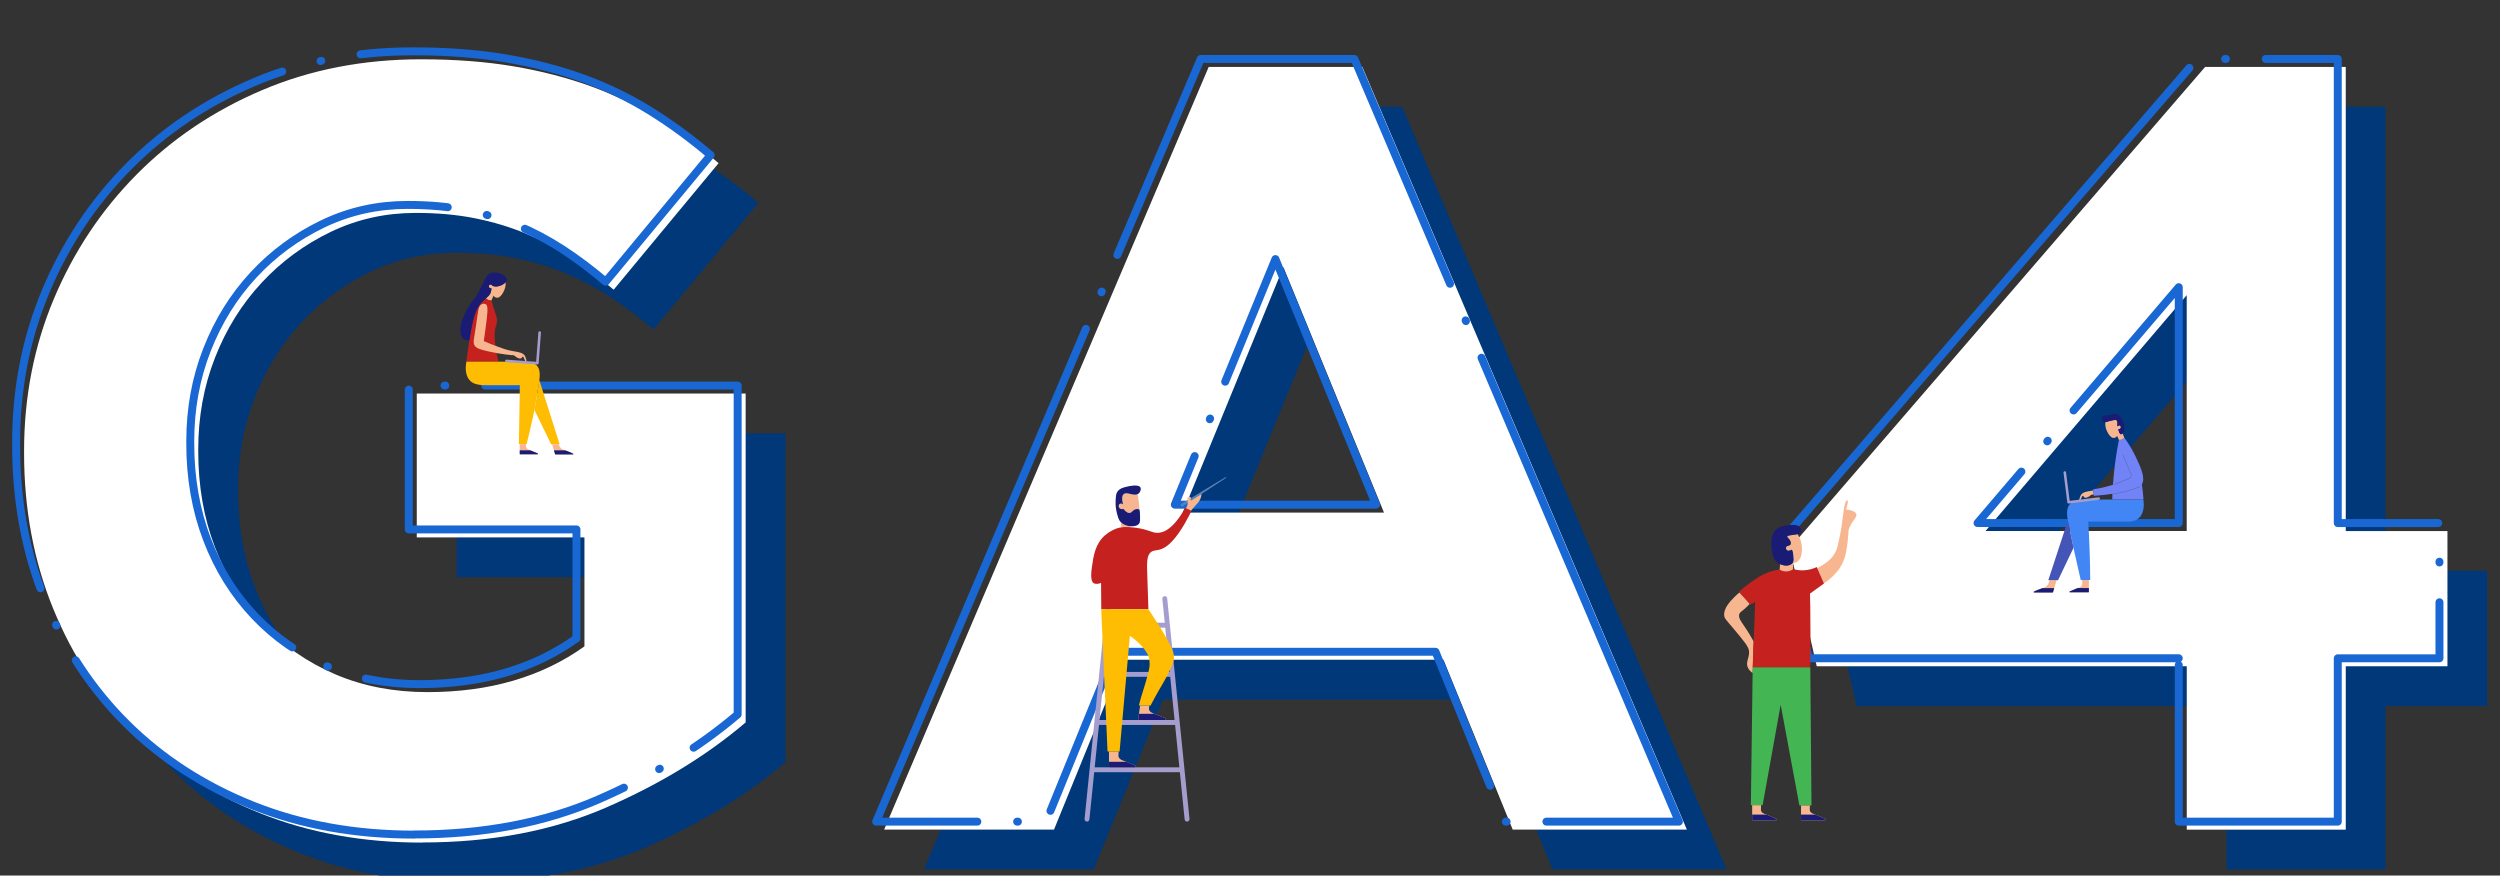 <?xml version="1.0" encoding="UTF-8"?>
<svg id="Assets" xmlns="http://www.w3.org/2000/svg" width="628.89" height="220.25" viewBox="0 0 628.89 220.25">
  <rect x="0" y="0" width="628.89" height="220.25" fill="#333333" stroke="none"/>
  <g>
    <g>
      <path d="M116.23,221.97c-14.88,0-28.44-2.45-40.69-7.35s-22.77-11.7-31.57-20.41c-8.8-8.71-15.65-19.05-20.55-31.02s-7.35-25.04-7.35-39.19v-.54c0-13.61,2.49-26.35,7.48-38.24,4.99-11.88,11.93-22.32,20.82-31.3,8.89-8.98,19.41-16.06,31.57-21.23,12.15-5.17,25.49-7.76,40-7.76,8.53,0,16.28,.59,23.27,1.77,6.98,1.18,13.47,2.86,19.46,5.03,5.99,2.18,11.61,4.9,16.87,8.16,5.26,3.27,10.34,6.99,15.24,11.16l-26.4,31.84c-3.63-3.08-7.26-5.8-10.88-8.16-3.63-2.36-7.39-4.35-11.29-5.99-3.9-1.63-8.12-2.9-12.65-3.81-4.54-.91-9.53-1.36-14.97-1.36-7.62,0-14.74,1.59-21.36,4.77-6.62,3.18-12.43,7.45-17.42,12.82-4.99,5.37-8.89,11.64-11.7,18.82-2.82,7.18-4.22,14.87-4.22,23.05v.54c0,8.73,1.4,16.77,4.22,24.14,2.81,7.37,6.8,13.78,11.97,19.23,5.17,5.46,11.25,9.68,18.23,12.68,6.98,3,14.74,4.5,23.27,4.5,15.6,0,28.75-3.84,39.46-11.51v-27.41h-42.18v-36.19h82.73v82.73c-9.8,8.35-21.46,15.47-34.97,21.36-13.52,5.89-28.98,8.84-46.4,8.84Z" style="fill: #003879;"/>
      <path d="M314.07,26.84h38.64l81.64,191.86h-43.81l-17.42-42.73h-80.55l-17.42,42.73h-42.73L314.07,26.84Zm44.09,112.12l-25.31-61.78-25.31,61.78h50.62Z" style="fill: #003879;"/>
      <path d="M560.09,177.61h-93.07l-6.8-29.66,104.5-121.1h35.38v116.75h25.58v34.02h-25.58v41.09h-40v-41.09Zm0-34.02v-59.33l-50.62,59.33h50.62Z" style="fill: #003879;"/>
    </g>
    <g>
      <path d="M106.22,211.96c-14.88,0-28.44-2.45-40.69-7.35s-22.77-11.7-31.57-20.41c-8.8-8.71-15.65-19.05-20.55-31.02s-7.35-25.04-7.35-39.19v-.54c0-13.61,2.49-26.35,7.48-38.24,4.99-11.88,11.93-22.32,20.82-31.3,8.89-8.98,19.41-16.06,31.57-21.23,12.15-5.17,25.49-7.76,40-7.76,8.53,0,16.28,.59,23.27,1.77,6.98,1.18,13.47,2.86,19.46,5.03s11.61,4.9,16.87,8.16c5.26,3.27,10.34,6.99,15.24,11.16l-26.4,31.84c-3.63-3.08-7.26-5.8-10.89-8.16-3.63-2.36-7.39-4.35-11.29-5.99-3.9-1.63-8.12-2.9-12.65-3.81-4.54-.91-9.53-1.36-14.97-1.36-7.62,0-14.74,1.59-21.36,4.77-6.62,3.18-12.43,7.45-17.42,12.82-4.99,5.37-8.89,11.64-11.7,18.82-2.82,7.18-4.22,14.87-4.22,23.05v.54c0,8.73,1.4,16.77,4.22,24.14,2.81,7.37,6.8,13.78,11.97,19.23,5.17,5.46,11.25,9.68,18.23,12.68,6.98,3,14.74,4.5,23.27,4.5,15.6,0,28.75-3.84,39.46-11.51v-27.41h-42.18v-36.19h82.73v82.73c-9.8,8.35-21.46,15.47-34.97,21.36-13.52,5.89-28.98,8.84-46.4,8.84Z" style="fill: #fff;"/>
      <path d="M304.06,16.83h38.64l81.64,191.86h-43.81l-17.42-42.73h-80.55l-17.42,42.73h-42.73L304.06,16.83Zm44.09,112.12l-25.31-61.78-25.31,61.78h50.62Z" style="fill: #fff;"/>
      <path d="M550.08,167.6h-93.07l-6.8-29.66,104.5-121.1h35.38v116.75h25.58v34.02h-25.58v41.09h-40v-41.09Zm0-34.02v-59.33l-50.62,59.33h50.62Z" style="fill: #fff;"/>
    </g>
    <g>
      <path d="M104.21,209.95c-14.88,0-28.44-2.45-40.69-7.35s-22.77-11.7-31.57-20.41c-8.8-8.71-15.65-19.05-20.55-31.02s-7.35-25.04-7.35-39.19v-.54c0-13.61,2.49-26.35,7.48-38.24,4.99-11.88,11.93-22.32,20.82-31.3,8.89-8.98,19.41-16.06,31.57-21.23,12.15-5.17,25.49-7.76,40-7.76,8.53,0,16.28,.59,23.27,1.77,6.98,1.18,13.47,2.86,19.46,5.03s11.61,4.9,16.87,8.16c5.26,3.27,10.34,6.99,15.24,11.16l-26.4,31.84c-3.63-3.08-7.26-5.8-10.89-8.16-3.63-2.36-7.39-4.35-11.29-5.99-3.9-1.63-8.12-2.9-12.65-3.81-4.54-.91-9.53-1.36-14.97-1.36-7.62,0-14.74,1.59-21.36,4.77-6.62,3.18-12.43,7.45-17.42,12.82-4.99,5.37-8.89,11.64-11.7,18.82-2.82,7.18-4.22,14.87-4.22,23.05v.54c0,8.73,1.4,16.77,4.22,24.14,2.81,7.37,6.8,13.78,11.97,19.23,5.17,5.46,11.25,9.68,18.23,12.68,6.98,3,14.74,4.5,23.27,4.5,15.6,0,28.75-3.84,39.46-11.51v-27.41h-42.18v-36.19h82.73v82.73c-9.8,8.35-21.46,15.47-34.97,21.36-13.52,5.89-28.98,8.84-46.4,8.84Z" style="fill: none; stroke: #1967d2; stroke-dasharray: 0 0 0 0 0 0 100.1 10.01 .2 10.01 60.06 0; stroke-linecap: round; stroke-linejoin: round; stroke-width: 2px;"/>
      <path d="M302.06,14.83h38.64l81.64,191.86h-43.81l-17.42-42.73h-80.55l-17.42,42.73h-42.73L302.06,14.83Zm44.09,112.12l-25.31-61.78-25.31,61.78h50.62Z" style="fill: none; stroke: #1967d2; stroke-dasharray: 0 0 0 0 0 0 100.1 10.01 .2 10.01 60.06 0; stroke-linecap: round; stroke-linejoin: round; stroke-width: 2px;"/>
      <path d="M548.08,165.59h-93.07l-6.8-29.66L552.7,14.83h35.38v116.75h25.58v34.02h-25.58v41.09h-40v-41.09Zm0-34.02v-59.33l-50.62,59.33h50.62Z" style="fill: none; stroke: #1967d2; stroke-dasharray: 0 0 0 0 0 0 100.1 10.01 .2 10.01 60.06 0; stroke-linecap: round; stroke-linejoin: round; stroke-width: 2px;"/>
    </g>
  </g>
  <g>
    <path d="M526.56,123.38c-.41,.06-.76,.12-1.03,.17-.81,.14-1.09,.22-1.41,.39-.34,.18-.49,.34-.53,.39-.16,.18-.23,.37-.37,.76-.24,.63-.16,.73-.13,.76,.03,.03,.08,.03,.08,.03,.32,.01,.49-1.16,.8-1.16,.16,0,.14,.31,.41,.44,.44,.22,1.16-.28,1.23-.34,.24-.17,.34-.31,.62-.39,.2-.05,.38-.04,.5-.02-.06-.34-.13-.68-.19-1.02Z" style="fill: #f7b690;"/>
    <path d="M531.36,124.93c0-.24,.01-.48,.03-.71-1.39,.21-2.93,.39-4.66,.52-.06-.55-.13-1.1-.19-1.66,1.42-.19,3.13-.53,4.98-1.14,.06-.82,.12-1.64,.21-2.48,.31-3.19,.76-6.14,1.3-8.82,.12,.01,.47,.06,.85-.12,.28-.13,.44-.33,.51-.43,1.39,1.93,2.28,3.61,2.86,4.82,1.25,2.64,2.5,5.3,1.55,6.94,.1,.63,.18,1.29,.25,1.97,.06,.63,.12,1.24,.15,1.82h-7.84c0-.23,0-.48,.01-.73Z" style="fill: #7283f7;"/>
    <path d="M538.12,130.26c-.65,.62-1.43,.86-2.39,.96h-10.42c.15,2.39,.26,4.84,.35,7.34,.08,2.51,.13,4.95,.15,7.35h-2.39c-1.03-4.39-2.05-9.06-3.05-14-.37-1.78-.81-4.04,.41-5.18,.75-.69,2.34-.79,5.54-.97,1.42-.09,2.59-.1,3.41-.1h9.45c.12,.78,.4,3.2-1.07,4.6Z" style="fill: #4285f4;"/>
    <path d="M534.37,110.1c-.08,.1-.24,.3-.51,.43-.38,.18-.73,.13-.85,.11-.14-.33-.28-.65-.42-.99-.07,.11-.23,.33-.51,.44,0,0-.28,.11-.63,.04-.76-.16-2.12-2.28-1.81-3.93,.26-.05,.56-.16,1.12-.31,1.21-.31,1.5-.26,1.6-.21,.01,0,.02,0,.03,.01,.5,.31,.1,1.46,.32,1.53,.12,.04,.22-.25,.44-.23,.17,.01,.35,.2,.37,.42,.03,.21-.12,.37-.14,.39-.19,.21-.48,.14-.49,.14,.11,.76,.37,1.28,.66,1.3,.06,0,.14-.01,.24-.1,.03-.01,.08-.03,.13-.06,.03-.02,.05-.03,.07-.06,.04,.19,.08,.34,.38,1.08Z" style="fill: #f7b690;"/>
    <path d="M531.79,121.95s-.06-.02-.07-.05c-.02-.04,0-.09,.05-.1,1.17-.45,2.35-.92,3.63-1.44,.19-.08,.48-.2,.61-.47,.14-.3,0-.61-.33-1.35-.08-.19-.18-.41-.29-.66-.15-.34-.28-.69-.42-1.03-.09-.23-.81-2.02-.96-2.4-.02-.04,0-.09,.05-.1,.04-.02,.09,0,.1,.05,.15,.38,1.22,3.09,1.37,3.42,.11,.25,.2,.47,.29,.66,.36,.8,.5,1.13,.33,1.49-.16,.33-.49,.47-.69,.55-1.27,.52-2.46,.99-3.63,1.44,0,0-.02,0-.03,0Z" style="fill: #556fb7;"/>
    <path d="M531.58,124.32s-.07-.03-.08-.07c0-.04,.03-.08,.07-.09,1.08-.14,2.16-.35,3.21-.63,1.22-.32,2.42-.73,3.58-1.23,.04-.02,.09,0,.11,.04,.02,.04,0,.09-.04,.11-1.16,.5-2.38,.91-3.6,1.24-1.06,.28-2.15,.49-3.23,.63h-.01Z" style="fill: #556fb7;"/>
    <path d="M520.36,126.67c-.16,0-.3-.12-.32-.28l-.95-7.49c-.02-.18,.1-.34,.28-.36,.18-.02,.34,.1,.36,.28l.91,7.17,7.25-.89c.18-.03,.34,.1,.36,.28,.02,.18-.1,.34-.28,.36l-7.57,.93s-.03,0-.04,0Z" style="fill: #a49dce;"/>
    <path d="M533.99,109.02s-.04,.04-.07,.06c-.05,.03-.1,.05-.13,.06-.1,.08-.18,.1-.24,.1-.29-.01-.55-.53-.66-1.3,.01,0,.3,.06,.49-.14,.03-.02,.17-.17,.14-.39-.03-.22-.2-.4-.37-.42-.22-.02-.33,.27-.44,.23-.22-.08,.18-1.22-.32-1.53,0,0-.01,0-.03-.01-.11-.05-.4-.11-1.6,.21-.56,.15-.87,.26-1.12,.31-.19,.04,.31,.01,.1-.02-.22-.03-.8-.1-.99-.53-.1-.22-.08-.5,.05-.71,.24-.4,.15-.36,.92-.43,2.05-.19,1.99-.56,2.63-.36,1.41,.43,1.87,2.28,1.94,2.57,.02,.1,.38,1.74-.28,2.3Z" style="fill: #1a1b75;"/>
    <g>
      <path d="M525.47,145.9v2.98c0,.07-.06,.13-.13,.13h-4.62c-.06,0-.12-.04-.13-.1-.01-.04,0-.09,.03-.12,.01-.01,.03-.02,.04-.03,.58-.26,1.07-.46,1.41-.6,.21-.09,.4-.16,.56-.22,.65-.25,.9-.37,1.07-.68,.11-.21,.11-.49,.1-1.04,0-.11,0-.22,0-.32h1.68Z" style="fill: #f7b690;"/>
      <path d="M525.47,147.94v.94c0,.07-.06,.13-.13,.13h-4.62c-.06,0-.12-.04-.13-.1-.01-.04,0-.09,.03-.12,.01-.01,.03-.02,.04-.03,.58-.26,1.07-.46,1.41-.6,.21-.09,.4-.16,.56-.22h2.85Z" style="fill: #1a1b75;"/>
    </g>
    <g>
      <path d="M517.35,145.96c-.19,.66-.78,2.66-.89,3-.01,.06-.06,.1-.13,.1h-4.62c-.06,0-.12-.04-.13-.1-.01-.06,.02-.12,.08-.15,.17-.08,.44-.21,.78-.35,.59-.25,1.01-.4,1.34-.51,.56-.19,.83-.28,1.14-.59,.29-.31,.42-.67,.69-1.39h1.74Z" style="fill: #f7b690;"/>
      <path d="M516.76,147.94c-.1,.34-.2,.67-.3,1.01-.01,.06-.06,.1-.13,.1h-4.62c-.06,0-.12-.04-.13-.1-.01-.06,.02-.12,.08-.15,.17-.08,.44-.21,.78-.35,.59-.25,1.01-.4,1.34-.51h2.98Z" style="fill: #1a1b75;"/>
    </g>
    <path d="M521.61,137.79c-1.3,2.72-2.6,5.45-3.9,8.17h-2.45c1.64-5.01,3.29-10,4.92-15.01,.06,.33,.12,.64,.19,.95,.41,2.02,.82,3.97,1.24,5.89Z" style="fill: #4455b7;"/>
  </g>
  <g>
    <path d="M140.8,111.78h-2.15c-1.41-2.89-2.82-5.78-4.22-8.67,.41-2.14,.77-4.21,1.07-6.22,.01-.05,.01-.09,.02-.14,0-.04,.01-.07,.02-.11,.05-.35,.09-.71,.12-1.05,1.72,5.4,3.42,10.79,5.13,16.19Z" style="fill: #febd03;"/>
    <path d="M125.31,74.87c-.35,.07-.64-.04-.64-.04-.29-.11-.45-.34-.53-.45-.18,.41-.35,.83-.53,1.24-.16,0-.42,0-.71-.12-.11-.05-.21-.09-.3-.14-.18-.1-.3-.21-.37-.29,.64-.59,.82-.76,1-1.06,.18-.3,.37-.77,.39-1.49-.02,0-.31,.07-.51-.14-.02-.02-.16-.17-.14-.39,.02-.22,.2-.41,.38-.43,.2-.01,.35,.16,.45,.24,.66,.58,2.44,.22,3.39-.79,.2,1.67-1.13,3.71-1.88,3.87Z" style="fill: #f7b690;"/>
    <path d="M125.36,90.98h-8.05c.16-1.18,.74-5.26,.76-5.39,.89-5.69,1.5-7.83,3.17-9.64,.38-.41,.73-.71,.97-.9,.09,.09,.21,.2,.39,.3,.09,.05,.18,.1,.3,.14,.29,.11,.55,.12,.71,.12,.27,.95,.52,1.73,.7,2.25,.47,1.42,.71,1.95,.7,2.79-.01,.82-.24,1.41-.32,1.62-.38,1.08-.5,3.37,.68,8.7Z" style="fill: #c5221f;"/>
    <path d="M122.15,76.49c.7,.39,.57,1.85-.02,6.22-.17,1.23-.31,2.28-.43,3.09,1.07,.47,1.99,.83,2.69,1.1,1.65,.62,3.2,1.21,4.51,1.4,.13,.02,.44,.07,1.05,.19,.83,.16,1.11,.25,1.43,.42,.35,.19,.49,.36,.53,.41,.16,.18,.23,.38,.37,.78,.23,.65,.15,.75,.11,.78-.04,.03-.08,.03-.09,.03-.33,0-.48-1.2-.8-1.2-.16,0-.15,.31-.43,.44-.46,.21-1.18-.31-1.26-.37-.25-.18-.34-.33-.62-.41-.2-.06-.38-.05-.51-.03-2.37-.24-4.31-.6-5.71-.91-2.61-.58-3.17-.92-3.52-1.43-.55-.78-.25-1.41,.26-4.85,.55-3.7,.54-5.29,1.55-5.66,.07-.03,.51-.19,.87,.02Z" style="fill: #f7b690;"/>
    <path d="M127.52,70.49c-.03,.18-.14,.3-.33,.51-.95,1.02-2.72,1.37-3.39,.8-.09-.08-.25-.25-.45-.24-.18,.01-.36,.21-.38,.43-.03,.22,.12,.37,.14,.39,.2,.21,.49,.15,.51,.14-.02,.72-.22,1.19-.39,1.49-.18,.31-.37,.48-1.03,1.09-.16,.15-1.02,.97-1.16,1.09-1.52,1.77-2.12,3.96-2.96,9.41-.36,.04-.88,.04-1.33-.25-.1-.07-.53-.36-.78-1.14-.78-2.4,1.25-5.96,1.94-7.09,.99-1.64,.92-1.15,1.91-2.71,2.08-3.29,2.1-5.26,3.74-5.75,.57-.17,1.08-.13,1.48-.06,1.23,.15,2.59,1.13,2.48,1.9Z" style="fill: #1a1b75;"/>
    <path d="M135.68,95.41c0,.06-.01,.12-.02,.18-.03,.34-.08,.69-.13,1.05,0,.04,0,.07-.01,.11,0,.05,0,.1-.01,.14-.31,2-.66,4.08-1.08,6.22-.16,.8-.32,1.6-.5,2.42-.46,2.15-.95,4.21-1.47,6.19h-1.93c.08-4.94,.16-9.88,.24-14.82-3.12,0-6.24,0-9.36-.01-1.12-.1-2.27-.24-3.14-1.11-1.52-1.52-1.08-4.1-.94-4.8h8.89c.14,0,1.25,.03,3.48,.09,3.69,.11,4.58,.15,5.25,.79,.99,.95,.85,2.58,.75,3.55Z" style="fill: #febd03;"/>
    <path d="M135.17,91.68s-7.81-.56-7.81-.56c-.18-.01-.32-.17-.3-.35,.01-.18,.17-.32,.35-.3l7.46,.54,.56-7.38c.01-.18,.17-.32,.35-.3,.18,.01,.32,.17,.3,.35l-.58,7.71c-.01,.17-.16,.3-.33,.3Z" style="fill: #a49dce;"/>
    <g>
      <path d="M135.33,114.2c-.01,.05-.07,.09-.12,.09h-4.35c-.07,0-.12-.05-.12-.12v-2.45h1.57c0,.49,0,.74,.1,.92,.15,.29,.4,.4,1.01,.64,.15,.06,.33,.13,.53,.21,.32,.12,.78,.32,1.33,.56,0,0,.02,.01,.03,.03,.03,.03,.04,.07,.03,.12Z" style="fill: #f7b690;"/>
      <path d="M135.33,114.2c-.01,.05-.07,.09-.12,.09h-4.35c-.07,0-.12-.05-.12-.12v-.88h2.68c.15,.06,.33,.13,.53,.21,.32,.12,.78,.32,1.33,.56,0,0,.02,.01,.03,.03,.03,.03,.04,.07,.03,.12Z" style="fill: #1a1b75;"/>
    </g>
    <g>
      <path d="M144.21,114.23c-.01,.06-.06,.1-.12,.1h-4.35c-.06,0-.11-.04-.12-.1-.09-.32-.58-1.95-.73-2.45h1.67c.17,.45,.3,.72,.52,.95,.28,.3,.54,.37,1.08,.56,.31,.11,.7,.24,1.24,.47,.32,.14,.57,.26,.73,.34,.06,.02,.09,.08,.07,.14Z" style="fill: #f7b690;"/>
      <path d="M144.21,114.23c-.01,.06-.06,.1-.12,.1h-4.35c-.06,0-.11-.04-.12-.1-.09-.32-.19-.63-.28-.95h2.83c.31,.11,.7,.24,1.24,.47,.32,.14,.57,.26,.73,.34,.06,.02,.09,.08,.07,.14Z" style="fill: #1a1b75;"/>
    </g>
  </g>
  <g>
    <path d="M441.15,161.4c-.08,2.15-.26,7.42-.26,7.9-.41-.28-.88-.69-1.17-1.29-.72-1.48,.42-2.44,.26-4.25-.1-1.1-1.42-2.68-4.06-5.81-1.79-2.12-2.12-2.38-2.19-3.13-.17-1.89,1.61-3.67,2.73-4.79,.4-.39,.78-.73,1.15-1.01,.85,.95,1.7,1.92,2.56,2.87-.28,.31-.63,.68-1.06,1.06-.98,.89-1.37,1-1.56,1.49-.34,.87,.4,1.86,1.1,2.87,1.06,1.54,1.97,3.07,2.51,4.08Z" style="fill: #f7b690;"/>
    <path d="M455.68,202.62h-3.03c-1.57-8.45-3.13-16.89-4.71-25.34-1.51,8.42-3.02,16.85-4.54,25.27h-2.96c.14-11.09,.45-34.23,.46-34.71h14.49c.09,11.59,.2,23.19,.3,34.78Z" style="fill: #43b553;"/>
    <path d="M465.23,132.68c-.36,.89-.17,1.05-.4,3.13-.27,2.35-.49,4.27-1.52,6.21-.71,1.35-1.54,2.21-2.16,2.84-.78,.78-1.56,1.4-2.31,1.89-.57-1.27-1.14-2.55-1.69-3.82,2.15-1.22,2.81-1.77,3.36-2.37,.26-.28,.66-.72,1.06-1.41,.48-.83,.66-1.54,1-3.13,.37-1.79,.56-2.68,.71-3.71,.19-1.35,.21-1.96,.5-3.83,.14-.88,.4-2.55,.88-2.62,.02,0,.04,0,.08,0,.27,.14-.04,1.33-.37,2.37,.3-.03,.83-.03,1.42,.21,.44,.17,1,.39,1.17,.83,.32,.84-1,1.64-1.71,3.42Z" style="fill: #f7b690;"/>
    <path d="M455.38,151.86c.07,5.38,.07,10.71,0,15.98h-14.49c.09-2.15,.51-13.07,.64-16.39l-1.23,.61c-.05-.06-.1-.11-.15-.17-.86-.95-2.65-2.96-2.69-3.01,.56-.53,1.43-1.29,2.56-2.1,1.82-1.32,3.49-2.52,5.95-3.17,.92-.24,2.78-.72,5.08-.42,.87,.12,1.42,.3,2.44,.29,1.52-.03,2.73-.46,3.53-.83,.03,.09,.08,.17,.12,.26,.55,1.27,1.12,2.55,1.69,3.82,0,.02,0,.03,.02,.04-1.18,.85-2.35,1.69-3.53,2.55,.02,.83,.03,1.69,.04,2.53Z" style="fill: #c5221f;"/>
    <path d="M452.11,141.31c-.36,.26-.75,.32-1.05,.35,0,.51,0,1.02,0,1.53-.22,.15-.89,.59-1.84,.56-.75-.02-1.29-.31-1.54-.46,.04-.47,.08-.93,.11-1.4,1.03,.48,2.38,.57,3.12-.23,.47-.5,.35-1.24,.16-2.61-.03-.26-.11-.72-.35-.79-.22-.05-.37,.3-.74,.3-.26,0-.55-.15-.66-.42-.08-.2-.05-.46,.09-.65,.26-.34,.74-.15,.96-.49,.14-.2,.1-.44,.08-.6-.13-.82-.95-1.14-.85-1.46,.05-.18,.34-.23,.71-.28,.88-.14,1.46-.23,1.86-.3,1.52,2.09,1.52,5.86-.03,6.94Z" style="fill: #f7b690;"/>
    <path d="M452.98,134.02c-.12,.18-.31,.26-.83,.35-.39,.07-.98,.15-1.86,.3-.37,.05-.66,.1-.71,.28-.1,.32,.72,.64,.85,1.46,.03,.16,.06,.4-.08,.6-.22,.33-.71,.14-.96,.49-.14,.19-.16,.45-.09,.65,.11,.26,.41,.43,.66,.42,.37,0,.52-.35,.74-.3,.24,.07,.32,.53,.35,.79,.19,1.37,.31,2.11-.16,2.61-.73,.8-2.09,.71-3.12,.23-.21-.09-.41-.2-.59-.33-1.07-.78-1.27-2-1.49-3.35-.35-2.15,.15-4.3,1.12-5.05,.19-.15,.43-.3,.43-.3,.65-.38,1.28-.55,1.87-.64,1.35-.2,3.11-.46,3.75,.48,.25,.37,.36,.95,.12,1.31Z" style="fill: #1a1b75;"/>
    <g>
      <path d="M446.95,206.22c-.02,.09-.1,.16-.2,.16h-5.77c-.12,0-.21-.09-.21-.2v-3.63h2.23c0,.09,0,.16,0,.23-.04,.84-.07,1.07,.09,1.35,.22,.41,.63,.55,1.23,.78,.03,0,.06,.03,.09,.03,.6,.22,1.43,.55,2.44,1.05,.09,.04,.14,.14,.11,.23Z" style="fill: #f7b690;"/>
      <path d="M446.95,206.22c-.02,.09-.1,.16-.2,.16h-5.77c-.12,0-.21-.09-.21-.2v-1.27h3.53s.06,.03,.09,.03c.6,.22,1.43,.55,2.44,1.05,.09,.04,.14,.14,.11,.23Z" style="fill: #1a1b75;"/>
    </g>
    <g>
      <path d="M459.23,206.22c-.03,.09-.11,.16-.2,.16h-5.77c-.11,0-.2-.09-.2-.2v-3.56h2.22c0,.06,0,.11,0,.16-.04,.84-.06,1.07,.09,1.35,.23,.41,.64,.55,1.23,.78,.03,0,.06,.03,.09,.03,.6,.22,1.43,.55,2.45,1.05,.09,.04,.13,.14,.11,.23Z" style="fill: #f7b690;"/>
      <path d="M459.23,206.22c-.03,.09-.11,.16-.2,.16h-5.77c-.11,0-.2-.09-.2-.2v-1.27h3.53s.06,.03,.09,.03c.6,.22,1.43,.55,2.45,1.05,.09,.04,.13,.14,.11,.23Z" style="fill: #1a1b75;"/>
    </g>
  </g>
  <path d="M293.62,150.52c-.03-.34-.34-.59-.68-.55-.34,.03-.59,.34-.55,.68l.61,6h-13.94l.61-6c.03-.34-.21-.64-.55-.68-.34-.04-.64,.21-.68,.55l-5.61,55.48c-.03,.34,.21,.64,.55,.68,.02,0,.04,0,.06,0,.31,0,.58-.24,.61-.56l1.2-11.86h21.55l1.2,11.86c.03,.32,.3,.56,.61,.56,.02,0,.04,0,.06,0,.34-.03,.59-.34,.55-.68l-5.61-55.48Zm-15.94,19.74h16.69l1.1,10.86h-18.89l1.1-10.86Zm15.44-12.37l1.13,11.14h-16.44l1.13-11.14h14.19Zm-17.74,35.14l1.08-10.67h19.14l1.08,10.67h-21.3Z" style="fill: #a49dce;"/>
  <g>
    <path d="M297.16,126.77l11.12-6.74c.05-.03,.12-.02,.16,.04,.03,.05,.02,.12-.03,.15l-10.88,7.12c-.16,.1-.37,.06-.47-.1-.1-.16-.06-.37,.1-.47h0Z" style="fill: #5683ba;"/>
    <path d="M298.14,128.12c.51-.65,.63-1.19,.64-1.57,.01-.54-.25-1.02,.03-1.36,.03-.04,.17-.19,.36-.2,.22,0,.44,.16,.44,.3,0,.09-.1,.11-.14,.23-.04,.14,.06,.3,.15,.41,.88-.56,1.76-1.12,2.64-1.69-.05,.58-.19,1.01-.31,1.29-.33,.77-.78,1.09-1.82,2.32-.33,.39-.59,.72-.76,.93-.41-.22-.83-.44-1.24-.67Z" style="fill: #f7b690;"/>
    <path d="M286.65,128.25s0-.06-.02-.08c-.21-.07-.53-.15-.87-.08-.78,.15-.99,.84-1.55,.95-.35,.07-.86-.09-1.62-1.02-.4,.16-.83,.03-1.04-.27-.16-.25-.23-.68,.05-.92,.24-.21,.66-.19,.92,.09-.43-1.67-.18-2.33,.16-2.61,.81-.67,2.39,.54,3.49,0,.07,.31,.14,.77,.23,1.43,.14,1.03,.21,1.9,.24,2.52Z" style="fill: #f7b690;"/>
    <path d="M284.34,132.61c-.2,.11-.55,.26-1.01,.29-.59,.04-1.04-.13-1.26-.23-.02-.33-.04-.77-.1-1.29,.61,.61,1.5,.94,2.36,1.01,0,.07,0,.15,.02,.22Z" style="fill: #f7b690;"/>
    <path d="M286.78,129.67c.03,1.1,.04,1.65-.21,2.02-.37,.54-1.28,.78-2.24,.7-.86-.07-1.75-.4-2.36-1.01-.57-.57-.74-1.24-1.06-2.52-.12-.52-.34-1.56-.27-2.89,.06-1.15,.08-1.73,.45-2.28,.59-.85,1.54-1.07,2.49-1.29,.33-.08,2.84-.68,3.31,.23,.22,.43-.02,1.17-.5,1.54-.07,.05-.13,.1-.21,.13-1.1,.55-2.68-.66-3.49,0-.35,.28-.59,.94-.16,2.61-.26-.28-.68-.3-.92-.09-.28,.24-.21,.67-.05,.92,.21,.31,.63,.43,1.04,.27,.76,.93,1.27,1.09,1.62,1.02,.56-.11,.77-.8,1.55-.95,.35-.07,.66,0,.87,.08,0,.02,0,.05,.02,.08,.06,.36,.12,.85,.13,1.42Z" style="fill: #1a1b75;"/>
    <path d="M278.01,134.64c1.42-1.25,2.87-1.7,3.17-1.79,.78-.23,1.88-.42,4.19-.14,3.58,.44,4.3,1.33,5.79,1.33,1.68,0,4.07-1.11,7.01-6.28,.52,.25,1.03,.5,1.55,.74-.49,1.03-2.43,5.04-4.81,7.6-1.1,1.19-1.89,1.62-2.26,1.8-1.52,.75-2.22,.36-3.02,.91-1.23,.84-1.14,2.86-1.01,6.27,.06,1.59,.16,4.37,.27,8.15h-11.86c-.02-2.2-.03-4.39-.05-6.59-.54,.21-1.33,.4-1.89,.03-.25-.17-.88-.73-.44-3.85,.43-3.04,.84-5.99,3.35-8.2Z" style="fill: #c5221f;"/>
    <g>
      <path d="M293.31,180.95c-.02,.1-.12,.17-.22,.17h-6.55c-.07,0-.13-.04-.17-.09-.04-.05-.06-.12-.05-.17l.49-3.38h2.31c-.11,.55-.14,.87,0,1.2,.18,.4,.55,.6,1.23,.88,.07,.03,.16,.06,.24,.1,1.2,.48,2.09,.84,2.61,1.04,.1,.05,.15,.16,.12,.26Z" style="fill: #f7b690;"/>
      <path d="M293.31,180.95c-.02,.1-.12,.17-.22,.17h-6.55c-.07,0-.13-.04-.17-.09-.04-.05-.06-.12-.05-.17l.19-1.3h3.83c.07,.03,.16,.06,.24,.1,1.2,.48,2.09,.84,2.61,1.04,.1,.05,.15,.16,.12,.26Z" style="fill: #1a1b75;"/>
    </g>
    <g>
      <path d="M285.69,192.86c-.02,.11-.12,.17-.21,.17h-6.29c-.12,0-.22-.1-.22-.22v-3.75h2.42v.06c-.05,.92-.07,1.17,.09,1.47,.26,.47,.73,.62,1.43,.88,.13,.05,.27,.1,.43,.16,.6,.23,1.35,.55,2.24,.98,.09,.05,.14,.15,.12,.25Z" style="fill: #f7b690;"/>
      <path d="M285.69,192.86c-.02,.11-.12,.17-.21,.17h-6.29c-.12,0-.22-.1-.22-.22v-1.18h4.37c.6,.23,1.35,.55,2.24,.98,.09,.05,.14,.15,.12,.25Z" style="fill: #1a1b75;"/>
    </g>
    <path d="M293.83,169.54c-1.19,2.32-1.89,3.3-3.35,5.97-.46,.84-.82,1.53-1.05,1.97h-2.94c.35-1.45,.7-2.62,.97-3.42,0,0,1.56-4.83,1.72-6.51,.02-.16,.02-.33,.02-.49,0-.54-.06-.96-.06-.96,0,0-.04-.4-.16-.8-.46-1.59-2.51-3.54-2.51-3.54-.51-.49-1.25-1.14-2.24-1.81-.87,9.7-1.72,19.4-2.59,29.1h-3.03c-.53-11.93-1.06-23.86-1.59-35.8h11.86c1.01,1.51,4.65,6.98,5.98,10.03,.12,.28,.3,.75,.4,1.37,.22,1.24-.15,2.35-1.45,4.88Z" style="fill: #febd03;"/>
  </g>
</svg>